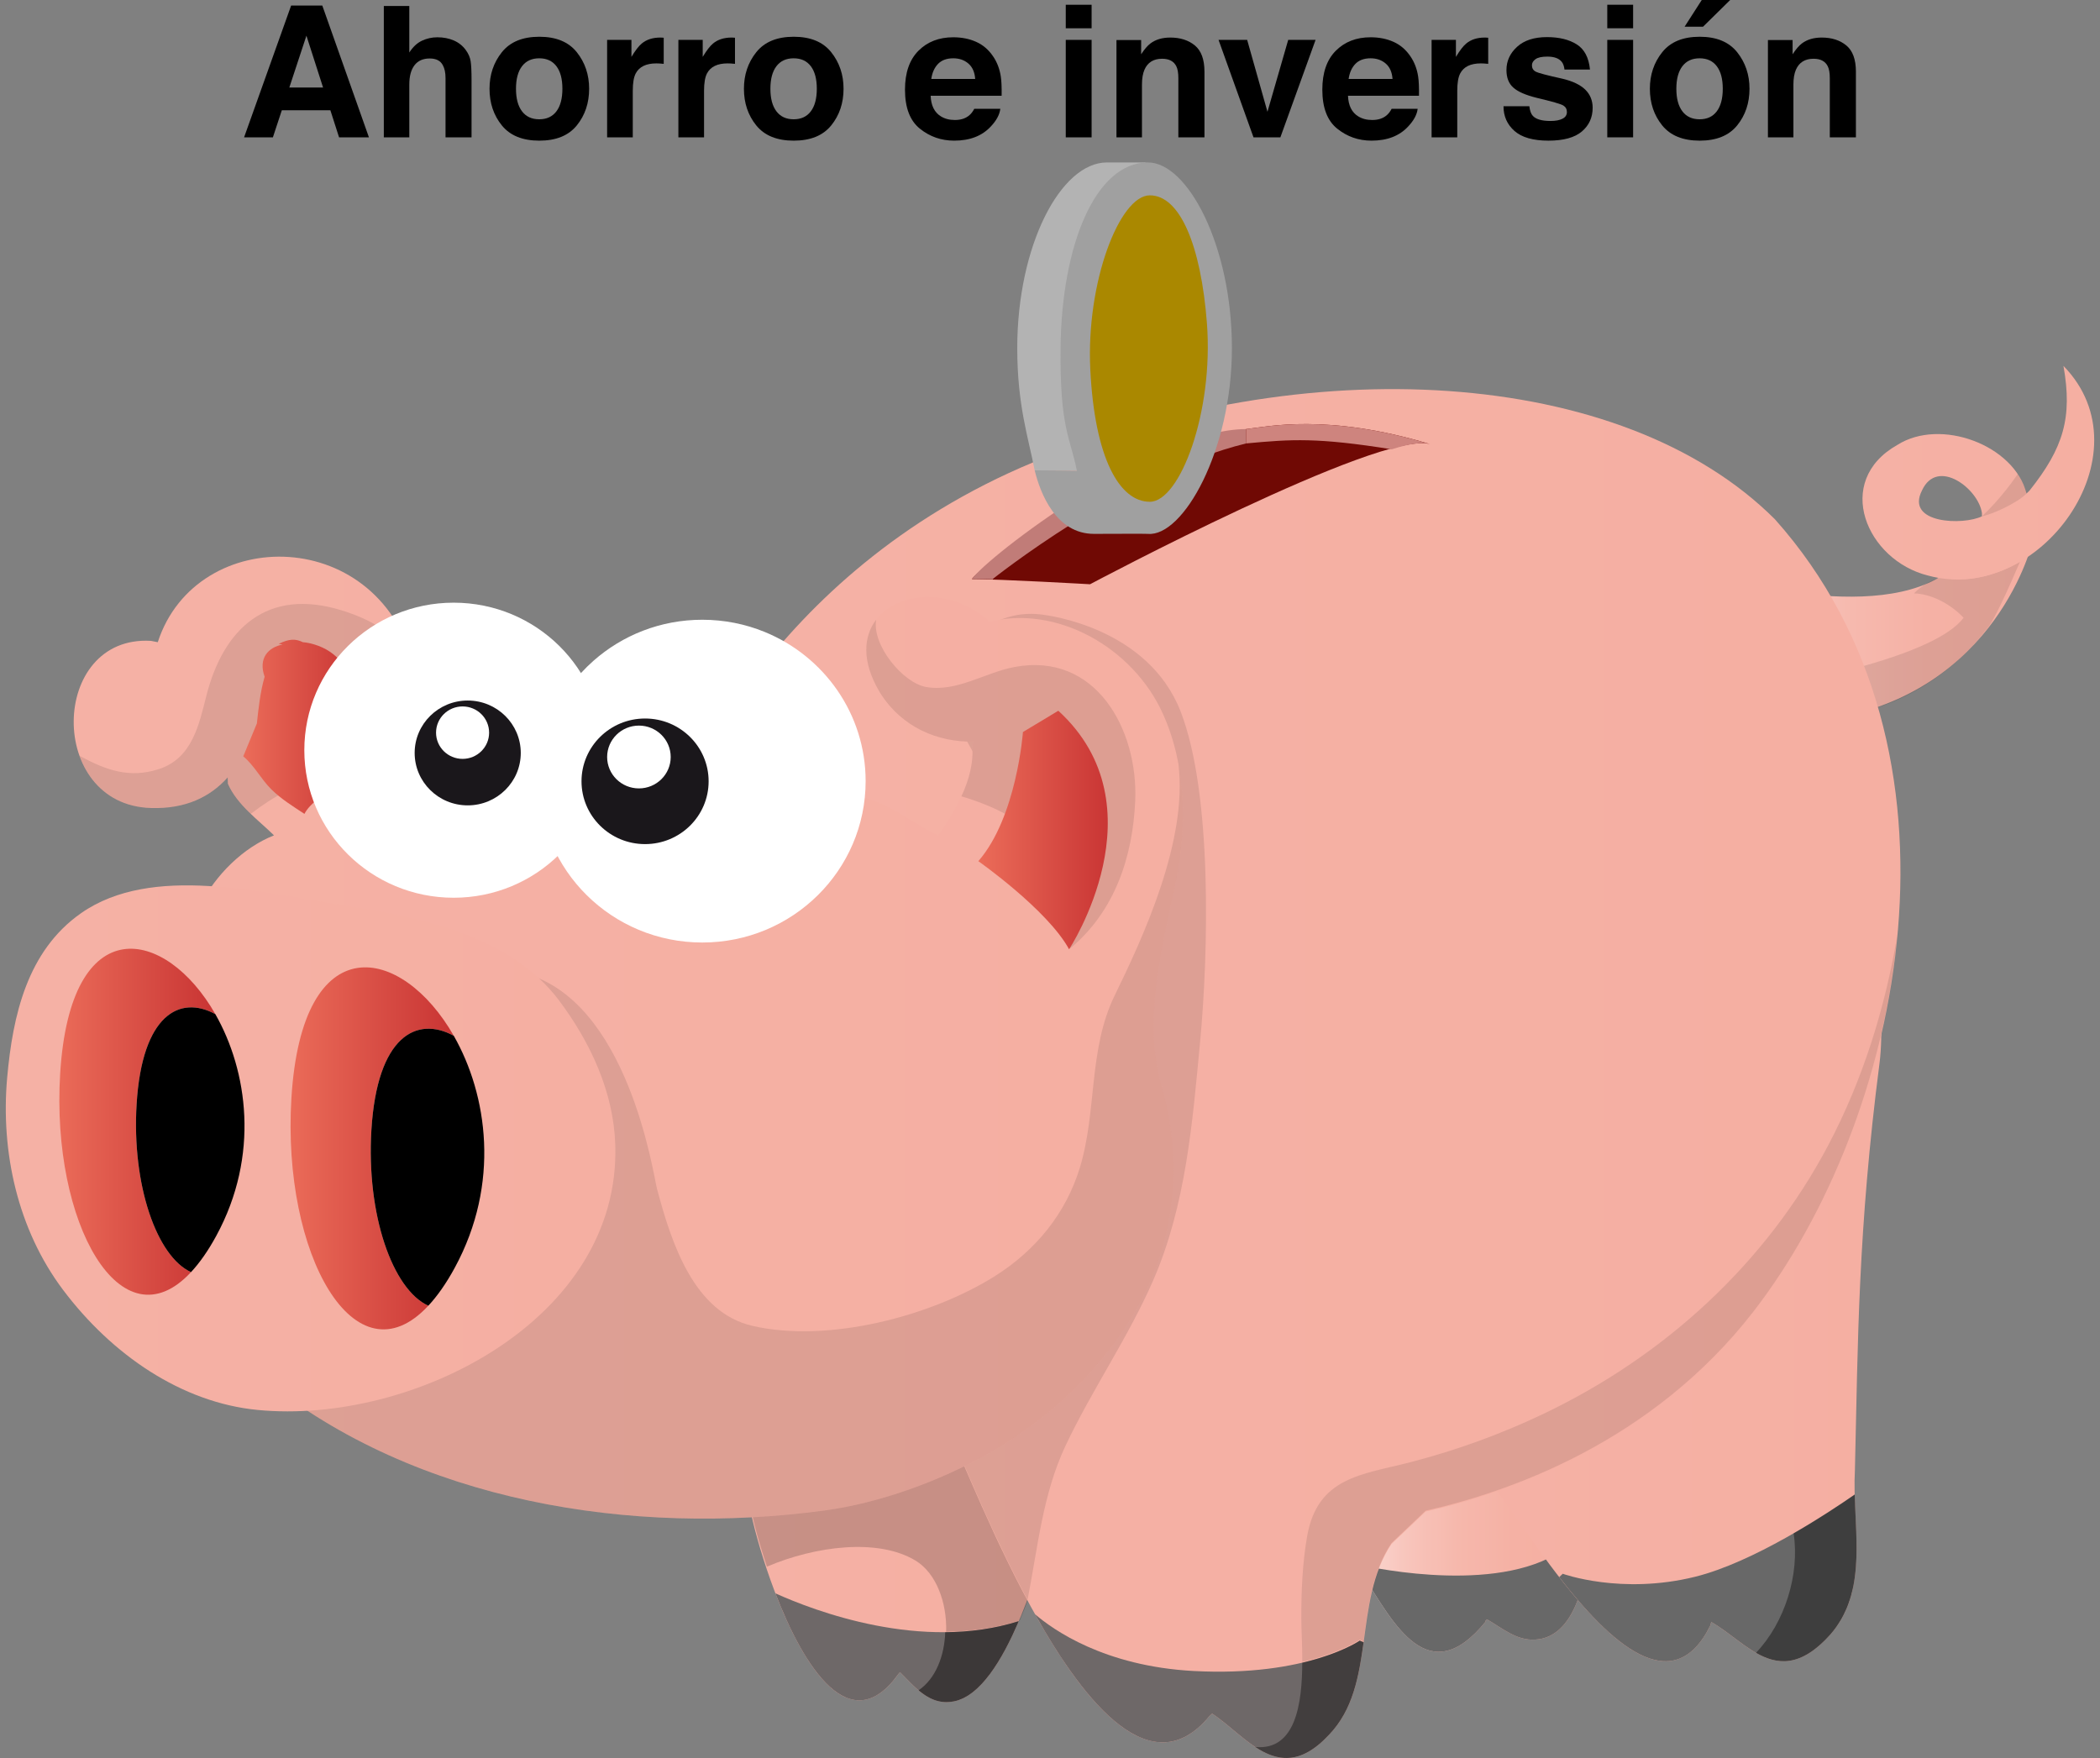 <?xml version="1.0" encoding="utf-8"?>
<!-- Generator: Adobe Illustrator 16.0.0, SVG Export Plug-In . SVG Version: 6.00 Build 0)  -->
<!DOCTYPE svg PUBLIC "-//W3C//DTD SVG 1.1//EN" "http://www.w3.org/Graphics/SVG/1.1/DTD/svg11.dtd">
<svg version="1.1" id="Capa_1" xmlns="http://www.w3.org/2000/svg" xmlns:xlink="http://www.w3.org/1999/xlink" x="0px" y="0px"
	 width="860px" height="720px" viewBox="0 0 860 720" enable-background="new 0 0 860 720" xml:space="preserve">
<rect x="0" y="0" width="860" height="720" fill="#808080" stroke="none"/>
<path d="M119.227,2.271h12.763l19.098,53.979h-12.231l-3.562-11.096h-19.878l-3.66,11.096H99.958L119.227,2.271z M118.484,35.852
	h13.825l-6.819-21.24L118.484,35.852z"/>
<path d="M185.799,16.554c2.005,0.855,3.652,2.163,4.941,3.922c1.094,1.491,1.762,3.025,2.005,4.601
	c0.243,1.576,0.365,4.148,0.365,7.715V56.25h-10.657V31.943c0-2.151-0.364-3.887-1.091-5.206c-0.945-1.857-2.738-2.787-5.38-2.787
	c-2.738,0-4.816,0.923-6.234,2.769c-1.418,1.845-2.126,4.479-2.126,7.9V56.25h-10.437V2.454h10.437v19.043
	c1.507-2.319,3.251-3.937,5.232-4.852c1.981-0.916,4.065-1.374,6.253-1.374C181.563,15.271,183.794,15.699,185.799,16.554z"/>
<path d="M236.213,51.367c-3.369,4.159-8.484,6.238-15.344,6.238c-6.861,0-11.975-2.08-15.344-6.238
	c-3.369-4.158-5.054-9.166-5.054-15.02c0-5.757,1.685-10.745,5.054-14.965c3.369-4.22,8.483-6.33,15.344-6.33
	c6.86,0,11.975,2.11,15.344,6.33c3.369,4.22,5.054,9.208,5.054,14.965C241.267,42.201,239.583,47.208,236.213,51.367z
	 M227.864,45.599c1.635-2.17,2.454-5.253,2.454-9.252c0-3.998-0.818-7.076-2.454-9.233c-1.636-2.157-3.979-3.236-7.031-3.236
	s-5.401,1.079-7.05,3.236c-1.647,2.157-2.472,5.235-2.472,9.233c0,3.999,0.824,7.082,2.472,9.252
	c1.648,2.169,3.998,3.254,7.05,3.254C223.884,48.853,226.228,47.768,227.864,45.599z"/>
<path d="M270.912,15.399c0.134,0.012,0.433,0.031,0.897,0.055v10.693c-0.659-0.073-1.245-0.122-1.758-0.146
	c-0.513-0.024-0.928-0.037-1.245-0.037c-4.199,0-7.019,1.368-8.459,4.102c-0.806,1.538-1.208,3.906-1.208,7.104v19.08h-10.51V16.333
	h9.961v6.958c1.611-2.661,3.015-4.48,4.211-5.457c1.953-1.635,4.492-2.454,7.617-2.454
	C270.613,15.381,270.777,15.387,270.912,15.399z"/>
<path d="M300.099,15.399c0.134,0.012,0.433,0.031,0.897,0.055v10.693c-0.659-0.073-1.245-0.122-1.758-0.146
	c-0.513-0.024-0.928-0.037-1.245-0.037c-4.199,0-7.019,1.368-8.459,4.102c-0.806,1.538-1.208,3.906-1.208,7.104v19.08h-10.51V16.333
	h9.961v6.958c1.611-2.661,3.015-4.48,4.211-5.457c1.953-1.635,4.492-2.454,7.617-2.454C299.8,15.381,299.964,15.387,300.099,15.399z
	"/>
<path d="M340.4,51.367c-3.369,4.159-8.484,6.238-15.344,6.238c-6.861,0-11.975-2.08-15.344-6.238
	c-3.369-4.158-5.054-9.166-5.054-15.02c0-5.757,1.685-10.745,5.054-14.965c3.369-4.22,8.483-6.33,15.344-6.33
	c6.86,0,11.975,2.11,15.344,6.33c3.369,4.22,5.054,9.208,5.054,14.965C345.454,42.201,343.77,47.208,340.4,51.367z M332.051,45.599
	c1.635-2.17,2.454-5.253,2.454-9.252c0-3.998-0.818-7.076-2.454-9.233c-1.636-2.157-3.979-3.236-7.031-3.236
	s-5.401,1.079-7.05,3.236c-1.646,2.157-2.472,5.235-2.472,9.233c0,3.999,0.824,7.082,2.472,9.252
	c1.648,2.169,3.998,3.254,7.05,3.254C328.071,48.853,330.415,47.768,332.051,45.599z"/>
<path d="M399.773,17.142c2.783,1.248,5.084,3.216,6.897,5.905c1.635,2.372,2.695,5.122,3.18,8.252
	c0.281,1.834,0.396,4.475,0.345,7.922h-29.073c0.162,4.004,1.554,6.812,4.174,8.423c1.594,1.001,3.512,1.501,5.754,1.501
	c2.378,0,4.31-0.61,5.795-1.831c0.811-0.659,1.527-1.575,2.148-2.747h10.656c-0.281,2.368-1.571,4.773-3.869,7.214
	c-3.576,3.882-8.582,5.823-15.018,5.823c-5.312,0-10-1.637-14.06-4.911c-4.061-3.274-6.091-8.602-6.091-15.981
	c0-6.915,1.833-12.217,5.499-15.907c3.666-3.69,8.424-5.535,14.274-5.535C393.86,15.271,396.989,15.895,399.773,17.142z
	 M384.16,26.158c-1.475,1.521-2.401,3.58-2.78,6.179h17.981c-0.19-2.771-1.116-4.873-2.78-6.308
	c-1.664-1.434-3.728-2.152-6.19-2.152C387.711,23.877,385.634,24.637,384.16,26.158z"/>
<path d="M447.041,11.572h-10.584V1.941h10.584V11.572L447.041,11.572z M436.457,16.333h10.584V56.25h-10.584V16.333z"/>
<path d="M489.336,18.622c2.613,2.16,3.92,5.744,3.92,10.748v26.88h-10.693V31.97c0-2.1-0.276-3.711-0.836-4.834
	c-1.018-2.051-2.957-3.076-5.815-3.076c-3.515,0-5.926,1.501-7.234,4.504c-0.678,1.587-1.018,3.613-1.018,6.079V56.25h-10.438
	V16.406h10.107v5.823c1.338-2.051,2.602-3.528,3.793-4.431c2.139-1.611,4.85-2.417,8.133-2.417
	C483.361,15.381,486.723,16.461,489.336,18.622z"/>
<path d="M527.553,16.333h11.205L524.344,56.25H513.34l-14.315-39.917h11.719l8.313,29.443L527.553,16.333z"/>
<path d="M570.684,17.142c2.785,1.248,5.084,3.216,6.898,5.905c1.635,2.372,2.695,5.122,3.18,8.252
	c0.281,1.834,0.396,4.475,0.345,7.922h-29.072c0.162,4.004,1.555,6.812,4.174,8.423c1.596,1.001,3.514,1.501,5.756,1.501
	c2.377,0,4.31-0.61,5.795-1.831c0.812-0.659,1.527-1.575,2.148-2.747h10.655c-0.28,2.368-1.571,4.773-3.87,7.214
	c-3.574,3.882-8.58,5.823-15.019,5.823c-5.311,0-9.998-1.637-14.059-4.911c-4.062-3.274-6.092-8.602-6.092-15.981
	c0-6.915,1.832-12.217,5.498-15.907s8.426-5.535,14.274-5.535C564.77,15.271,567.9,15.895,570.684,17.142z M555.07,26.158
	c-1.476,1.521-2.402,3.58-2.779,6.179h17.98c-0.191-2.771-1.117-4.873-2.781-6.308c-1.664-1.434-3.728-2.152-6.189-2.152
	C558.621,23.877,556.545,24.637,555.07,26.158z"/>
<path d="M608.559,15.399c0.134,0.012,0.433,0.031,0.896,0.055v10.693c-0.658-0.073-1.244-0.122-1.758-0.146
	c-0.513-0.024-0.928-0.037-1.244-0.037c-4.201,0-7.021,1.368-8.461,4.102c-0.805,1.538-1.207,3.906-1.207,7.104v19.08h-10.512
	V16.333h9.961v6.958c1.61-2.661,3.016-4.48,4.213-5.457c1.951-1.635,4.49-2.454,7.617-2.454
	C608.258,15.381,608.424,15.387,608.559,15.399z"/>
<path d="M668.801,11.572h-10.582V1.941h10.582V11.572z M658.219,16.333h10.582V56.25h-10.582V16.333z"/>
<path d="M626.304,43.506c0.221,1.855,0.699,3.174,1.436,3.955c1.3,1.392,3.703,2.087,7.212,2.087c2.061,0,3.698-0.305,4.911-0.916
	c1.216-0.61,1.822-1.525,1.822-2.747c0-1.172-0.49-2.062-1.467-2.673c-0.979-0.61-4.619-1.66-10.92-3.149
	c-4.535-1.123-7.73-2.527-9.586-4.211c-1.855-1.66-2.783-4.052-2.783-7.178c0-3.686,1.449-6.854,4.348-9.503
	c2.9-2.648,6.98-3.973,12.24-3.973c4.99,0,9.06,0.995,12.201,2.985c3.145,1.99,4.949,5.426,5.414,10.309h-10.438
	c-0.146-1.342-0.524-2.404-1.137-3.186c-1.151-1.416-3.111-2.124-5.877-2.124c-2.275,0-3.897,0.354-4.865,1.062
	c-0.967,0.708-1.45,1.538-1.45,2.49c0,1.196,0.516,2.063,1.543,2.6c1.028,0.562,4.659,1.526,10.897,2.893
	c4.156,0.977,7.273,2.454,9.351,4.431c2.051,2.002,3.075,4.504,3.075,7.507c0,3.955-1.475,7.184-4.422,9.687
	c-2.949,2.502-7.504,3.753-13.668,3.753c-6.289,0-10.93-1.325-13.926-3.973c-2.998-2.649-4.496-6.024-4.496-10.126H626.304z"/>
<path d="M711.408,51.367c-3.369,4.159-8.484,6.238-15.344,6.238c-6.861,0-11.976-2.08-15.345-6.238
	c-3.369-4.158-5.055-9.166-5.055-15.02c0-5.757,1.686-10.745,5.055-14.965c3.369-4.22,8.482-6.33,15.345-6.33
	c6.858,0,11.975,2.11,15.344,6.33c3.369,4.22,5.055,9.208,5.055,14.965C716.463,42.201,714.777,47.208,711.408,51.367z
	 M703.059,45.599c1.638-2.17,2.455-5.253,2.455-9.252c0-3.998-0.817-7.076-2.455-9.233c-1.635-2.157-3.979-3.236-7.03-3.236
	s-5.4,1.079-7.05,3.236c-1.648,2.157-2.473,5.235-2.473,9.233c0,3.999,0.824,7.082,2.473,9.252c1.648,2.169,3.998,3.254,7.05,3.254
	S701.424,47.768,703.059,45.599z M708.553,0L697.42,10.95h-7.545L696.906,0H708.553z"/>
<path d="M756.121,18.622c2.613,2.16,3.92,5.744,3.92,10.748v26.88h-10.693V31.97c0-2.1-0.278-3.711-0.836-4.834
	c-1.02-2.051-2.957-3.076-5.815-3.076c-3.515,0-5.927,1.501-7.234,4.504c-0.68,1.587-1.018,3.613-1.018,6.079V56.25h-10.438V16.406
	h10.107v5.823c1.336-2.051,2.602-3.528,3.793-4.431c2.139-1.611,4.85-2.417,8.131-2.417
	C750.146,15.381,753.508,16.461,756.121,18.622z"/>
<linearGradient id="SVGID_1_" gradientUnits="userSpaceOnUse" x1="-1046.854" y1="-555.965" x2="-1046.267" y2="-555.965" gradientTransform="matrix(227.019 0 0 124.146 238355.312 69278.914)">
	<stop  offset="0" style="stop-color:#FBE2DF"/>
	<stop  offset="0.07" style="stop-color:#FAD9D4"/>
	<stop  offset="0.25" style="stop-color:#F8C6BE"/>
	<stop  offset="0.45" style="stop-color:#F6B9AE"/>
	<stop  offset="0.68" style="stop-color:#F5B1A5"/>
	<stop  offset="1" style="stop-color:#F5AFA2"/>
</linearGradient>
<path fill="url(#SVGID_1_)" d="M698.928,234.892c0,0,70.532,22.402,99.923-1.657l33.589-11.614c0,0-14.276,62.222-83.968,73.01"/>
<path opacity="0.1" enable-background="new    " d="M796.329,236.555c-4.102-0.165-9.551,3.308-12.507,6.472
	c6.977,0.144,14.98,4.293,20.311,9.982c-11.83,16.003-68.685,26.274-68.685,26.274l6.929,14.932
	c44.089-0.625,67.985-32.375,70.748-35.987c2.742-2.229,9.775-18.028,14.087-28.129
	C808.773,240.409,796.329,236.555,796.329,236.555z"/>
<linearGradient id="SVGID_2_" gradientUnits="userSpaceOnUse" x1="-1050.531" y1="-554.508" x2="-1049.943" y2="-554.508" gradientTransform="matrix(161.36 0 0 148.769 170276.234 82687.18)">
	<stop  offset="0" style="stop-color:#F5B1A5"/>
	<stop  offset="1" style="stop-color:#F5AFA2"/>
</linearGradient>
<path fill="url(#SVGID_2_)" d="M845.033,149.852c3.777,21.157,0,33.604-13.858,51.026l-1.261,1.245
	c-5.037-19.912-35.26-31.113-52.898-19.912c-26.452,14.932-12.601,47.292,12.597,53.514
	C834.955,248.166,880.301,185.942,845.033,149.852z M811.653,211.455c-7.56,3.735-31.486,3.11-24.561-10.578
	c6.298-13.687,23.302-0.623,24.561,9.335V211.455z"/>
<path fill="none" d="M810.396,211.455c6.299-0.62,12.597-4.355,19.52-9.958"/>
<linearGradient id="SVGID_3_" gradientUnits="userSpaceOnUse" x1="-1049.206" y1="-557.264" x2="-1048.617" y2="-557.264" gradientTransform="matrix(167.559 0 0 146.735 176355.297 82403.531)">
	<stop  offset="0" style="stop-color:#FBE2DF"/>
	<stop  offset="0.07" style="stop-color:#FAD9D4"/>
	<stop  offset="0.25" style="stop-color:#F8C6BE"/>
	<stop  offset="0.45" style="stop-color:#F6B9AE"/>
	<stop  offset="0.68" style="stop-color:#F5B1A5"/>
	<stop  offset="1" style="stop-color:#F5AFA2"/>
</linearGradient>
<path fill="url(#SVGID_3_)" d="M646.271,610.934c-5.037-4.977-36.104-20.74-42.819-20.74c-3.386,0-13.575,6.938-23.399,13.935
	c-9.688,6.901-19.021,13.86-21.106,14.272c-4.202,0.83-6.72,9.955-6.72,9.955c-1.681,9.956,5.879,16.596,5.879,16.596
	c12.595,19.912,26.87,48.122,50.381,19.08l-0.273-0.062c0.259-0.251,0.498-0.505,0.733-0.764c6.491,3.763,12.173,8.76,19.695,8.297
	c16.789-0.83,20.991-25.72,21.83-38.165C650.471,633.337,651.312,615.911,646.271,610.934z"/>
<linearGradient id="SVGID_4_" gradientUnits="userSpaceOnUse" x1="-660.016" y1="786.262" x2="-561.481" y2="786.262" gradientTransform="matrix(1 0 0 -1 1212 1404)">
	<stop  offset="0" style="stop-color:#F5B1A5"/>
	<stop  offset="1" style="stop-color:#F5AFA2"/>
</linearGradient>
<path opacity="0.1" fill="url(#SVGID_4_)" enable-background="new    " d="M637.037,636.655c5.1-2.97,9.559-5.161,13.482-6.794
	c-0.042-5.342-0.618-15.347-4.246-18.928c-5.036-4.977-36.104-20.74-42.819-20.74c-3.387,0-13.576,6.938-23.399,13.935
	c-9.688,6.901-19.021,13.86-21.107,14.271c-4.202,0.831-6.719,9.956-6.719,9.956c-0.985,5.829,1.196,10.498,3.17,13.39l1.029-0.942
	C556.427,640.803,608.487,653.248,637.037,636.655z"/>
<path fill="#686868" d="M558.104,644.95c12.596,19.912,26.871,48.122,50.382,19.08l-0.273-0.062
	c0.259-0.251,0.498-0.505,0.733-0.764c6.49,3.763,12.173,8.76,19.694,8.297c16.79-0.83,20.993-25.72,21.831-38.165
	c0,0,0.066-1.394,0.049-3.476c-3.925,1.633-8.384,3.828-13.482,6.794c-28.553,16.593-80.611,4.147-80.611,4.147l-1.031,0.941
	C556.8,643.794,558.104,644.95,558.104,644.95z"/>
<linearGradient id="SVGID_5_" gradientUnits="userSpaceOnUse" x1="-1046.227" y1="-553.811" x2="-1045.639" y2="-553.811" gradientTransform="matrix(209.894 0 0 250.537 219903.094 139373.969)">
	<stop  offset="0" style="stop-color:#F5B1A5"/>
	<stop  offset="1" style="stop-color:#F5AFA2"/>
</linearGradient>
<path fill="url(#SVGID_5_)" d="M400.654,551.194c-11.335-7.469-56.679,16.181-66.755,27.381
	c-10.078,11.196-27.71,33.602-27.71,33.602c2.518,21.157,31.49,115.742,61.716,73.428l0.659-0.761
	c6.187,6.187,12.25,13.889,22.015,11.96c20.153-3.736,34.006-52.271,39.05-68.451C429.628,628.355,411.992,558.664,400.654,551.194z
	 M347.754,680.627c3.014-1.982,5.669-2.82,8.092-2.854L347.754,680.627z"/>
<path fill="#6E6868" d="M367.905,685.604l0.66-0.761c6.187,6.186,12.25,13.89,22.015,11.96
	c10.831-2.007,19.839-16.958,26.645-32.869c-39.809,12.55-83.646-4.14-99.667-11.374
	C329.229,682.908,348.299,713.05,367.905,685.604z"/>
<path opacity="0.4" enable-background="new    " d="M390.576,696.808c0.655-0.123,1.305-0.295,1.944-0.507
	c0.214-0.073,0.423-0.172,0.635-0.254c0.429-0.163,0.851-0.324,1.271-0.525c0.249-0.116,0.491-0.261,0.74-0.394
	c0.377-0.203,0.758-0.398,1.124-0.63c0.255-0.16,0.512-0.342,0.764-0.514c0.356-0.243,0.714-0.486,1.064-0.756
	c0.254-0.194,0.508-0.401,0.76-0.607c0.343-0.286,0.685-0.571,1.026-0.88c0.248-0.225,0.496-0.455,0.742-0.698
	c0.336-0.324,0.672-0.654,1.005-0.999c0.238-0.252,0.478-0.506,0.713-0.767c0.334-0.365,0.668-0.742,0.998-1.133
	c0.225-0.267,0.448-0.533,0.672-0.81c0.336-0.416,0.671-0.842,1.002-1.279c0.211-0.27,0.417-0.546,0.625-0.823
	c0.345-0.471,0.686-0.953,1.026-1.445c0.185-0.272,0.367-0.535,0.554-0.81c0.36-0.536,0.717-1.093,1.073-1.65
	c0.156-0.245,0.309-0.484,0.464-0.729c0.396-0.646,0.786-1.306,1.175-1.973c0.105-0.177,0.214-0.348,0.312-0.528
	c0.481-0.837,0.956-1.688,1.42-2.551c0.011-0.019,0.016-0.031,0.024-0.049c0.929-1.731,1.823-3.521,2.691-5.34
	c0.079-0.176,0.168-0.342,0.247-0.515c0.825-1.748,1.623-3.526,2.396-5.319c0.057-0.128,0.104-0.258,0.161-0.386
	c-9.95,3.141-20.148,4.449-30.108,4.538c-0.324,9.677-3.879,19.004-10.923,23.799C380.196,695.645,384.719,697.964,390.576,696.808z
	"/>
<path opacity="0.1" enable-background="new    " d="M359.844,561.267c-11.283,5.794-21.426,12.521-25.579,17.14
	c-10.079,11.197-27.71,33.6-27.71,33.6c1.1,9.22,3.881,18.654,7.518,29.618c19.704-8.402,45.4-11.783,60.81-2.514
	c8.612,5.179,12.976,17.43,12.587,29.188c9.958-0.086,20.157-1.394,30.108-4.536c5.857-13.689,10.081-28.096,12.416-35.581
	c0,0-12.312-48.633-22.973-68.988C391.718,555.877,375.372,556.781,359.844,561.267z"/>
<path opacity="0.1" enable-background="new    " d="M415.237,663.762c0,0-0.007,0-0.011,0c-0.059,0.129-0.107,0.258-0.161,0.386
	C415.119,664.02,415.182,663.89,415.237,663.762z"/>
<linearGradient id="SVGID_6_" gradientUnits="userSpaceOnUse" x1="-1044.94" y1="-551.076" x2="-1044.352" y2="-551.076" gradientTransform="matrix(284.85 0 0 545.525 298260.812 301146.156)">
	<stop  offset="0" style="stop-color:#F5B1A5"/>
	<stop  offset="1" style="stop-color:#F5AFA2"/>
</linearGradient>
<path fill="url(#SVGID_6_)" d="M777.266,359.536L609.742,576.084l2.519,33.604c15.118,18.668,64.242,104.54,88.166,56.008
	l0.357-1.396c14.706,8.238,27.771,28.58,48.771,5.129c16.367-18.671,8.816-44.804,10.072-67.207
	c1.261-53.512,1.261-98.317,10.077-166.763c1.601-12.408,0-27.381,1.263-39.826C772.229,383.185,773.486,371.983,777.266,359.536z"
	/>
<path fill="#686868" d="M700.431,665.695l0.358-1.396c14.706,8.238,27.769,28.58,48.771,5.128
	c14.018-15.983,10.503-37.434,9.99-57.335c-11.798,8.196-41.698,27.83-65.414,33.69c-30.228,7.468-54.157-1.247-54.157-1.247
	l-1.437,1.382C659.054,672.359,684.988,697.014,700.431,665.695z"/>
<path opacity="0.1" enable-background="new    " d="M390.576,696.808c0.655-0.123,1.305-0.295,1.944-0.507
	c0.214-0.073,0.423-0.172,0.635-0.254c0.429-0.163,0.851-0.324,1.271-0.525c0.249-0.116,0.491-0.261,0.74-0.394
	c0.377-0.203,0.758-0.398,1.124-0.63c0.255-0.16,0.512-0.342,0.764-0.514c0.356-0.243,0.714-0.486,1.064-0.756
	c0.254-0.194,0.508-0.401,0.76-0.607c0.343-0.286,0.685-0.571,1.026-0.88c0.248-0.225,0.496-0.455,0.742-0.698
	c0.336-0.324,0.672-0.654,1.005-0.999c0.238-0.252,0.478-0.506,0.713-0.767c0.334-0.365,0.668-0.742,0.998-1.133
	c0.225-0.267,0.448-0.533,0.672-0.81c0.336-0.416,0.671-0.842,1.002-1.279c0.211-0.27,0.417-0.546,0.625-0.823
	c0.345-0.471,0.686-0.953,1.026-1.445c0.185-0.272,0.367-0.535,0.554-0.81c0.36-0.536,0.717-1.093,1.073-1.65
	c0.156-0.245,0.309-0.484,0.464-0.729c0.396-0.646,0.786-1.306,1.175-1.973c0.105-0.177,0.214-0.348,0.312-0.528
	c0.481-0.837,0.956-1.688,1.42-2.551c0.011-0.019,0.016-0.031,0.024-0.049c0.929-1.731,1.823-3.521,2.691-5.34
	c0.079-0.176,0.168-0.342,0.247-0.515c0.825-1.748,1.623-3.526,2.396-5.319c0.057-0.128,0.104-0.258,0.161-0.386
	c-9.95,3.141-20.148,4.449-30.108,4.538c-0.324,9.677-3.879,19.004-10.923,23.799C380.196,695.645,384.719,697.964,390.576,696.808z
	"/>
<path opacity="0.4" enable-background="new    " d="M749.559,669.427c0.955-1.095,1.816-2.213,2.62-3.356
	c0.261-0.37,0.481-0.752,0.725-1.122c0.516-0.788,1.014-1.583,1.461-2.394c0.242-0.443,0.465-0.894,0.689-1.344
	c0.388-0.768,0.754-1.54,1.089-2.324c0.199-0.462,0.39-0.931,0.57-1.396c0.312-0.812,0.592-1.635,0.855-2.458
	c0.14-0.443,0.285-0.879,0.415-1.32c0.271-0.947,0.502-1.898,0.717-2.857c0.077-0.333,0.164-0.657,0.232-0.993
	c0.539-2.66,0.892-5.375,1.097-8.127c0.021-0.252,0.03-0.502,0.047-0.759c0.077-1.141,0.138-2.287,0.172-3.439
	c0.011-0.304,0.016-0.606,0.019-0.914c0.028-1.153,0.038-2.311,0.032-3.471c0-0.224-0.004-0.451-0.004-0.677
	c-0.039-3.396-0.179-6.812-0.335-10.225c-0.157-3.404-0.321-6.801-0.408-10.155c-5.358,3.726-14.466,9.805-25.021,15.888
	c2.562,16.842-3.613,36.564-15.416,48.931C727.836,681.886,737.357,683.056,749.559,669.427z"/>
<path opacity="0.1" enable-background="new    " d="M407.021,559.191c-15.306-3.314-31.651-2.41-47.179,2.073
	c-11.283,5.794-21.426,12.521-25.579,17.14c-10.079,11.197-27.71,33.6-27.71,33.6c0.692,5.802,3.371,17.115,7.518,29.618
	c19.704-8.401,45.4-11.783,60.81-2.515c8.612,5.18,12.976,17.432,12.587,29.188c9.958-0.086,20.157-1.394,30.108-4.537
	c5.857-13.688,10.081-28.095,12.416-35.581C429.994,628.184,417.681,579.55,407.021,559.191z M417.589,663.762c0,0-0.006,0-0.01,0
	c-0.06,0.129-0.108,0.258-0.161,0.386C417.471,664.02,417.535,663.89,417.589,663.762z"/>
<linearGradient id="SVGID_7_" gradientUnits="userSpaceOnUse" x1="-1040.386" y1="-550.015" x2="-1039.798" y2="-550.015" gradientTransform="matrix(849.851 0 0 1025.67 884451.312 564573.625)">
	<stop  offset="0" style="stop-color:#F5B1A5"/>
	<stop  offset="1" style="stop-color:#F5AFA2"/>
</linearGradient>
<path fill="url(#SVGID_7_)" d="M726.886,212.683C664,149.852,534.172,143.208,423.328,189.256
	c-110.843,46.046-144.85,140.415-144.85,140.414l132.971,140.308c-17.822,25.021-31.427,61.636-27.167,67.528
	c6.294,8.716,7.559,56.006,7.559,56.006c11.333,24.891,62.979,158.056,103.284,109.519l1.273-1.205
	c14.138,9.235,27.648,30.452,47.851,8.675c19.662-20.452,9.59-54.335,25.62-78.198l13.989-13.245
	c33.902-7.555,92.634-27.887,134.209-81.549C779.783,457.857,811.273,307.268,726.886,212.683z"/>
<path fill="#6E6868" d="M488.826,684.362c-36.534-1.953-57.585-16.904-64.979-23.272c20.903,37.352,47.981,69.989,71.276,41.939
	l1.273-1.205c14.138,9.236,27.648,30.453,47.851,8.676c9.855-10.25,12.239-23.874,14.185-37.92l-1.591-0.66
	C556.841,671.918,535.433,686.849,488.826,684.362z"/>
<path opacity="0.4" enable-background="new    " d="M544.246,710.497c0.614-0.641,1.203-1.292,1.76-1.953
	c0.381-0.453,0.728-0.918,1.081-1.382c0.167-0.217,0.353-0.434,0.515-0.653c0.441-0.602,0.859-1.221,1.261-1.841
	c0.06-0.088,0.116-0.172,0.178-0.259c0.328-0.513,0.627-1.033,0.933-1.557c0.119-0.209,0.248-0.407,0.367-0.61
	c0.26-0.469,0.498-0.945,0.74-1.417c0.138-0.271,0.291-0.539,0.426-0.813c0.229-0.481,0.44-0.965,0.662-1.452
	c0.119-0.281,0.257-0.554,0.376-0.838c0.195-0.464,0.373-0.936,0.554-1.408c0.125-0.311,0.256-0.618,0.372-0.933
	c0.163-0.437,0.302-0.878,0.451-1.312c0.123-0.358,0.26-0.716,0.372-1.078c0.13-0.404,0.247-0.815,0.366-1.227
	c0.123-0.404,0.254-0.805,0.367-1.215c0.103-0.37,0.19-0.745,0.296-1.118c0.118-0.45,0.242-0.898,0.354-1.358
	c0.082-0.342,0.158-0.689,0.237-1.033c0.112-0.49,0.232-0.981,0.339-1.482c0.064-0.31,0.123-0.623,0.189-0.938
	c0.112-0.534,0.225-1.069,0.325-1.607c0.051-0.247,0.086-0.491,0.138-0.738c0.114-0.607,0.225-1.223,0.329-1.84
	c0.031-0.175,0.058-0.35,0.085-0.521c0.391-2.302,0.725-4.631,1.053-6.97c0.019-0.12,0.032-0.243,0.049-0.361l-1.585-0.656
	c0,0-7.576,5.284-23.527,9.04c-0.063,16.622-2.642,36.077-19.271,34.521C522.784,721.236,532.354,723.314,544.246,710.497z"/>
<path opacity="0.1" enable-background="new    " d="M748.722,469.011c-25.507,48.358-66.882,86.233-116.377,109.911
	c-17.586,8.412-36.037,15.105-54.945,19.981c-19.551,5.05-37.859,5.955-42.104,30.313c-1.93,11.062-2.397,22.428-2.38,33.628
	c0.005,4.213,0.418,10.733,0.398,17.759c15.951-3.758,23.526-9.041,23.526-9.041l1.587,0.656
	c1.941-13.979,3.445-28.37,11.441-40.275l13.988-13.244c33.903-7.558,92.635-27.888,134.209-81.549
	c30.409-39.247,53.469-95.72,58.95-154.223C772.002,412.812,762.906,442.108,748.722,469.011z M558.433,672.225l-0.007-0.004
	c-0.017,0.12-0.03,0.243-0.048,0.361C558.396,672.464,558.416,672.346,558.433,672.225z M427.155,251.767
	c-16.275-2.346-30.371,6.844-41.875,24.503c-4.243,6.51,22.032,43.208,21.979,50.618c-0.051,8.337-2.985,16.004-6.606,23.584
	c-9.072,18.98-49.918,23.652-59.239,42.589c-0.287,0.586-0.568,1.17-0.86,1.752l70.894,74.809
	c-17.822,25.021-31.429,61.636-27.167,67.529c6.294,8.715,7.558,56.007,7.558,56.007c4.463,9.795,15.168,36.361,28.967,62.021
	c4.201-21.327,6.185-43.28,15.59-63.155c10.925-23.104,25.68-44.273,35.891-67.714c13.407-30.766,16.092-64.892,19.204-97.877
	c3.326-35.356,5.159-101.409-8.049-135.167C470.032,257.026,429.267,252.073,427.155,251.767z"/>
<linearGradient id="SVGID_8_" gradientUnits="userSpaceOnUse" x1="-1040.351" y1="-550.592" x2="-1039.76" y2="-550.592" gradientTransform="matrix(772.322 0 0 669.893 803515.625 369262.812)">
	<stop  offset="0" style="stop-color:#F5B1A5"/>
	<stop  offset="1" style="stop-color:#F5AFA2"/>
</linearGradient>
<path fill="url(#SVGID_8_)" d="M476.232,292.333c-12.319-27.388-43.881-44.844-71.502-37.567l-0.299-1.012
	c-25.188-21.157-64.233-3.734-44.084,29.87c9.002,14.359,23.705,20.434,38.679,20.122l-0.89,1.033
	c1.258,13.689-6.298,26.134-13.854,37.336c-11.336-4.978-21.413-14.936-35.267-16.176c0,0-10.197,9.567-18.913,17.495
	c-6.114-3.807-10.058-6.297-10.058-6.297l-26.818,25.901c-25.353-16.225-80.309-45.83-94.097-49.549
	c-5.612-1.507-24.243-7.309-44.421-13.674l15.452-24.903c-13.277-60.114-89.695-60.705-105.547-11.901l-2.779-0.544
	c-41.563-2.489-42.825,67.206,0,68.451c14.124,0.45,24.265-4.521,31.41-12.535l0.079,2.58c3.779,8.712,12.595,14.936,18.892,21.158
	c-12.596,4.977-23.931,16.181-30.227,28.625c0,0,1.257,65.958,7.556,72.183c4.614,4.559,37.623,31.146,70.791,48.476L95.84,553.689
	c3.735,3.955,7.814,7.51,12.042,10.935c62.624,50.732,151.208,64.608,229.772,53.994c22.666-3.064,47.188-12.039,66.96-23.222
	c35.514-20.083,66.296-54.237,73.95-94.815c3.457-18.317,2.379-37.588-2.797-55.501c-7.771-26.892-0.216-55.609,5.478-82.715
	C486.056,339.457,486.068,314.012,476.232,292.333z"/>
<path opacity="0.1" enable-background="new    " d="M337.656,618.613c22.666-3.064,47.187-12.041,66.96-23.223
	c35.514-20.083,66.295-54.237,73.952-94.814c3.458-18.321,2.379-37.59-2.797-55.501c-7.771-26.894-0.217-55.61,5.479-82.716
	c3.346-15.96,4.355-33.155,1.342-49.446c3.862,31.417-14.417,70.852-26.091,94.746c-10.856,22.229-7.219,47.412-14.274,70.565
	c-5.723,18.771-18.121,33.906-34.757,44.391c-26.208,16.509-68.385,27.533-99.321,20.4c-23.95-5.523-33.105-33.714-39.062-56.007
	c-1.522-5.707-11.795-78.221-55.468-88.646c-4.298-7.026,32.113,64.46,24.764,67.397c-14.698,5.871-29.12,12.129-41.159,22.56
	c-11.624,10.063-18.629,24.221-30.452,33.895c-18.506,15.146-41.476,26.799-61.329,40.378c0.807,0.681,1.622,1.354,2.445,2.025
	C170.508,615.35,259.093,629.226,337.656,618.613z"/>
<path opacity="0.1" enable-background="new    " d="M139.972,249.993c-30.58-9.482-48.476,7.487-55.443,34.895
	c-2.964,11.65-5.735,25.583-19.317,30.051c-12.43,4.088-22.133,0.271-32.613-5.381c4.179,11.604,13.846,20.907,29.236,21.354
	c14.124,0.45,24.266-4.521,31.411-12.535l0.079,2.58c2.045,4.72,5.58,8.698,9.381,12.349c4.528-3.445,9.25-6.7,14.574-9.258
	c10.777-5.183,25.573-6.93,34.2-15.327c2.182-2.13,4.423-4.833,6.503-7.873c4.154-6.067,7.647-13.489,8.799-20.494
	c0.502-3.056,0.58-6.037,0.036-8.78C164.478,259.715,150.547,253.274,139.972,249.993z M415.305,273.202
	c-12.022,2.297-23.583,10.374-36.071,8.155c-9.438-1.674-22.223-17.13-20.414-27.562c-5.259,6.871-6.041,17.204,1.526,29.826
	c9.002,14.358,23.705,20.434,38.679,20.12l-0.89,1.034c0.691,7.494-1.273,14.616-4.422,21.366
	c13.649,4.007,28.859,11.16,36.147,23.25c7.548,12.522,4.857,25.484,8.333,39.098c18.399-15.249,25.693-37.655,26.704-60.44
	C466.184,298.987,448.886,266.795,415.305,273.202z"/>
<g>
	<path fill="#700904" d="M446.406,239.283c0,0,118.723-63.192,139.165-57.413c-42.169-12.71-66.636-7.106-75.24-6.143
		c-15.353,1.721-106.17,52.336-112.305,61.452C409.611,237.18,446.406,239.283,446.406,239.283z"/>
	<path fill="#C17C78" d="M406.267,237.356c0,0,54.701-43.759,104.064-55.75c0-1.753,0.024-4.733,0-5.878
		c-37.665,0-106.17,52.336-112.305,61.452C409.611,237.18,406.267,237.356,406.267,237.356z"/>
	<path fill="#CE847E" d="M569.964,184.015c6.789-2.183,12.251-3.093,15.607-2.144c-42.169-12.71-66.636-7.106-75.24-6.143
		c0.01,3.074,0.01,3.074,0,5.877C529.095,179.853,539.485,179.151,569.964,184.015z"/>
</g>
<linearGradient id="SVGID_9_" gradientUnits="userSpaceOnUse" x1="-1057.349" y1="-557.059" x2="-1056.761" y2="-557.059" gradientTransform="matrix(78.363 0 0 121.284 82956.516 67859.773)">
	<stop  offset="0" style="stop-color:#EB6C59"/>
	<stop  offset="1" style="stop-color:#C93534"/>
</linearGradient>
<path fill="url(#SVGID_9_)" d="M138.007,311.878c11.535-14.247,10.988-40.434-7.667-47.391c-2.328-0.871-4.417-1.332-6.316-1.479
	c-3.002-1.446-5.534-1.452-9.92,0.701l1.629,0.267c-5.789,1.093-10.083,5.531-7.361,13.196c-1.791,6.089-2.534,13.155-3.174,19.115
	l-5.579,13.468c4.583,3.817,7.22,9.289,11.507,13.536c4.002,3.966,8.981,7.023,13.544,10.034
	C129.441,324.232,147.058,320.403,138.007,311.878z"/>
<linearGradient id="SVGID_10_" gradientUnits="userSpaceOnUse" x1="-1057.228" y1="-555.063" x2="-1056.64" y2="-555.063" gradientTransform="matrix(90.122 0 0 166.122 95680.625 92548.125)">
	<stop  offset="0" style="stop-color:#EB6C59"/>
	<stop  offset="1" style="stop-color:#C93534"/>
</linearGradient>
<path fill="url(#SVGID_10_)" d="M400.654,352.691c0,0,28.341,19.914,37.165,36.092c0,0,38.416-58.493-4.414-97.697l-14.486,8.716
	C418.917,299.803,416.4,334.646,400.654,352.691z"/>
<linearGradient id="SVGID_11_" gradientUnits="userSpaceOnUse" x1="-1209.628" y1="933.684" x2="-959.985" y2="933.684" gradientTransform="matrix(1 0 0 -1 1212 1404)">
	<stop  offset="0" style="stop-color:#F5B1A5"/>
	<stop  offset="1" style="stop-color:#F5AFA2"/>
</linearGradient>
<path fill="url(#SVGID_11_)" d="M25.816,528.263C7.221,503.53,0.213,471.707,2.939,441.32c2.281-25.399,8.2-51.887,30.257-67.325
	c29.038-20.319,74.198-8.233,106.505-3.376c31.298,4.706,69.206,12.373,89.237,39.111c12.846,17.153,22.343,37.483,23.032,59.101
	c2.284,71.632-82.847,114.735-146.409,108.622C74.381,574.456,45.812,554.857,25.816,528.263z"/>
<linearGradient id="SVGID_12_" gradientUnits="userSpaceOnUse" x1="-1057.334" y1="-558.5" x2="-1056.602" y2="-558.5" gradientTransform="matrix(87.219 0 0 110.014 92243.43 61902.258)">
	<stop  offset="0" style="stop-color:#EB6C59"/>
	<stop  offset="1" style="stop-color:#C93534"/>
</linearGradient>
<path fill="url(#SVGID_12_)" d="M55.947,452.174c2.247-36.775,17.751-44.726,32.234-36.844
	c-20.22-35.431-59.407-43.457-63.549,24.461c-3.73,61.25,25.005,111.998,53.6,81.196C64.252,514.675,53.922,485.411,55.947,452.174z
	"/>
<path d="M88.182,415.336c-14.482-7.884-29.988,0.064-32.234,36.841c-2.025,33.237,8.305,62.503,22.284,68.818
	c3.472-3.741,6.943-8.61,10.346-14.874C106.489,473.165,101.358,438.428,88.182,415.336z"/>
<linearGradient id="SVGID_13_" gradientUnits="userSpaceOnUse" x1="-1056.248" y1="-558.4" x2="-1055.482" y2="-558.4" gradientTransform="matrix(87.219 0 0 110.014 92243.43 61902.258)">
	<stop  offset="0" style="stop-color:#EB6C59"/>
	<stop  offset="1" style="stop-color:#C93534"/>
</linearGradient>
<path fill="url(#SVGID_13_)" d="M152.1,462.746c2.351-38.48,18.575-46.798,33.728-38.55c-21.157-37.073-62.159-45.474-66.494,25.595
	c-3.903,64.088,26.164,117.186,56.084,84.955C160.79,528.141,149.981,497.523,152.1,462.746z"/>
<path d="M185.828,424.202c-15.153-8.249-31.377,0.066-33.728,38.547c-2.118,34.776,8.69,65.397,23.317,72.008
	c3.633-3.915,7.264-9.012,10.825-15.564C204.984,484.709,199.615,448.364,185.828,424.202z"/>
<ellipse fill="#FFFFFF" cx="185.781" cy="307.249" rx="61.155" ry="60.422"/>
<ellipse fill="#1A171B" cx="191.54" cy="308.372" rx="21.727" ry="21.468"/>
<ellipse fill="#FFFFFF" cx="189.438" cy="300.06" rx="10.866" ry="10.738"/>
<path fill="#FFFFFF" d="M287.609,253.819c9.037,0,17.654,1.77,25.517,4.979c24.285,9.911,41.372,33.541,41.372,61.115
	c0,36.502-29.947,66.096-66.89,66.096c-36.942,0-66.89-29.592-66.89-66.096c0-19.572,8.61-37.156,22.29-49.258
	C254.844,260.186,270.473,253.819,287.609,253.819z"/>
<ellipse fill="#1A171B" cx="264.171" cy="319.986" rx="26.028" ry="25.719"/>
<ellipse fill="#FFFFFF" cx="261.653" cy="310.03" rx="13.016" ry="12.861"/>
<path opacity="0.1" enable-background="new    " d="M811.654,211.455c4.227-0.791,14.401-5.41,18.262-9.333
	c-0.179-2.105-2.825-6.874-3.607-7.986C825.354,195.555,819.481,204.167,811.654,211.455z"/>
<g>
	<path fill="#B3B3B3" d="M416.59,142.587c0,23.413,4.56,36.65,7.131,50.022l19.661,0.167c-2.592-13.393-6.059-30.956-6.059-50.189
		c0-42.006,23.562-76.06,32.808-76.06h-16.799C434.334,66.527,416.59,100.581,416.59,142.587z"/>
	<path fill="#A0A0A0" d="M448.035,218.646c8.106-0.017,21.08-0.087,22.097,0c14.333,1.235,34.368-34.054,34.368-76.06
		s-18.166-76.058-34.368-76.058c-21.632,0-35.397,34.055-35.809,76.059c-0.323,33.141,4.088,36.796,6.68,50.189
		c0,0-11.503-0.166-17.281-0.166C426,202,432.461,218.678,448.035,218.646z M470.132,90.005c5.821,0,14.333,23.542,14.333,52.583
		c0,29.04-8.511,52.581-14.333,52.581s-13.196-23.541-13.196-52.581C456.936,113.547,464.311,90.005,470.132,90.005z"/>
</g>
<path fill="#AA8800" d="M494.256,132.25c2.823,36.48-11.019,73.25-23.378,73.25c-12.358,0-22.589-17.705-24.378-54.25
	C444.75,115.5,458.52,80,470.878,80C483.237,80,491.799,100.5,494.256,132.25z"/>
</svg>
